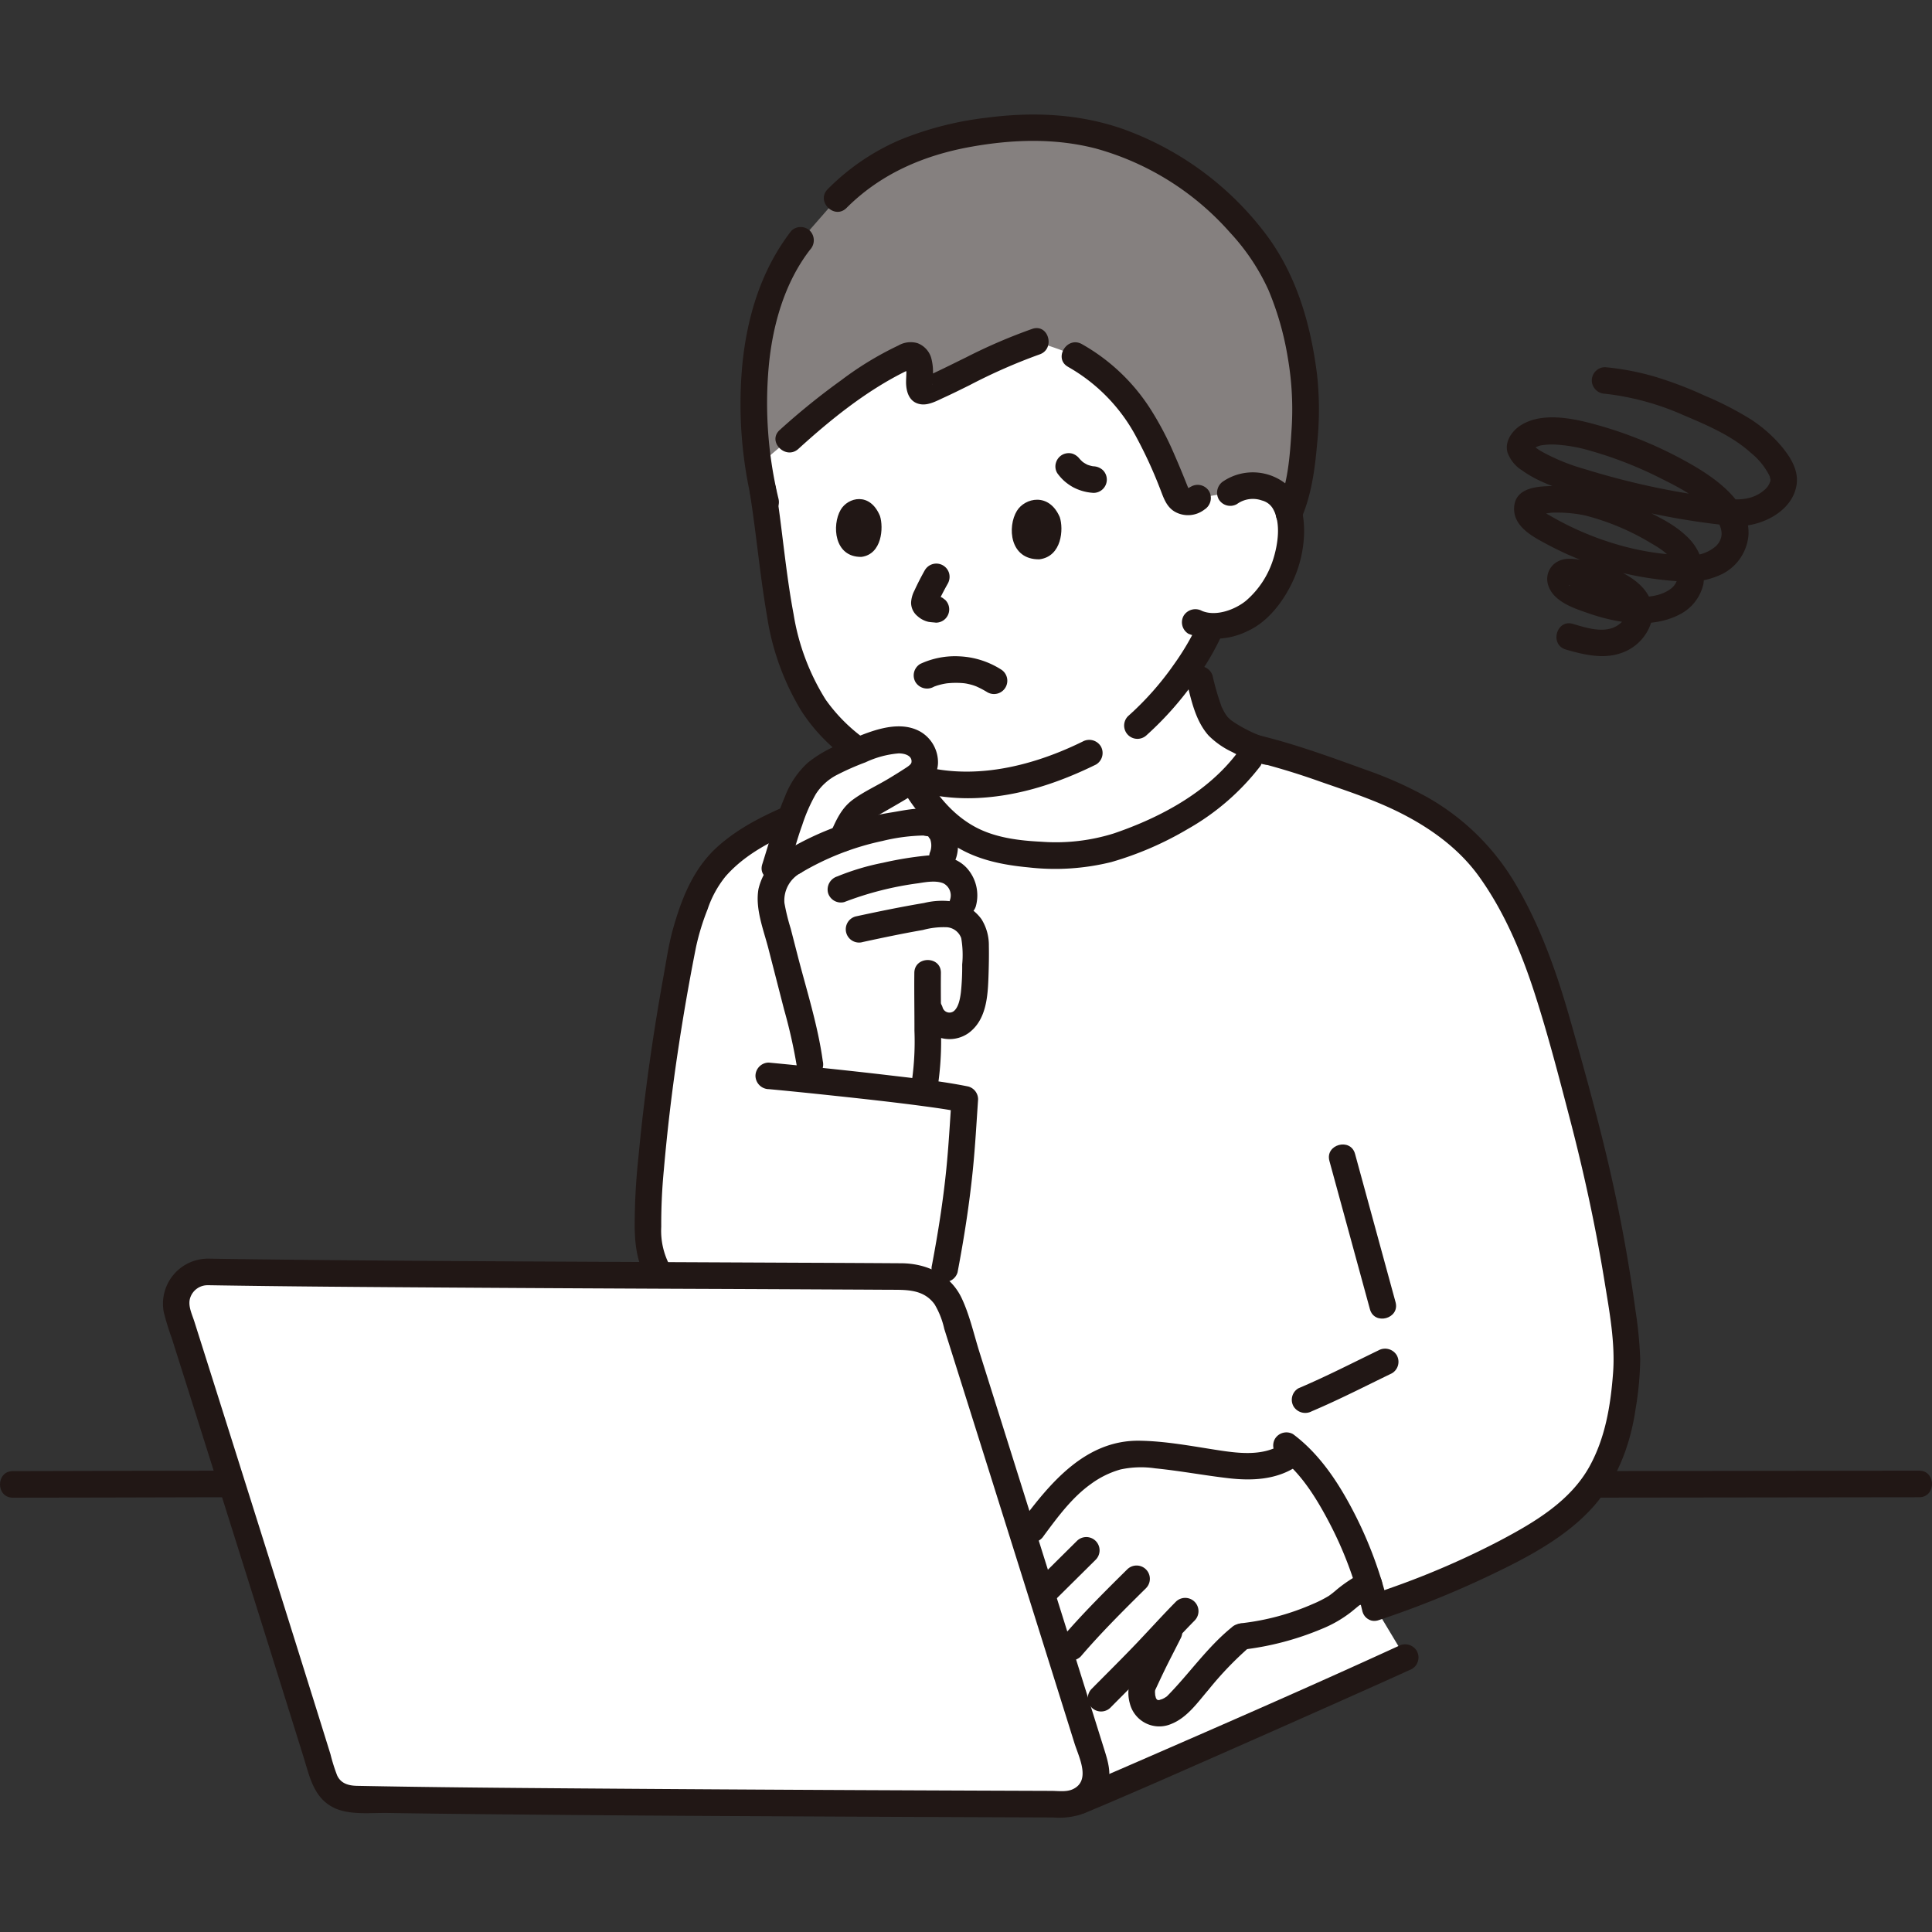 <svg xmlns="http://www.w3.org/2000/svg" width="256px" height="256px" viewBox="0 -20.69 349.005 349.005" fill="#000000"><rect x="0" y="-20.69" width="349.005" height="349.005" fill="#333333" stroke="none"/><g id="SVGRepo_bgCarrier" stroke-width="0"></g><g id="SVGRepo_tracerCarrier" stroke-linecap="round" stroke-linejoin="round"></g><g id="SVGRepo_iconCarrier"><defs><style>.a{fill:#ffffff;}.b{fill:#85807f;}.c{fill:#211715;}</style></defs><path class="a" d="M216.215,99.8q-.192-.843-.4-1.782c0-.007,1.847-3.025,2.614-4.743l.474-.929a13.038,13.038,0,0,0,6.292-1.652,17.715,17.715,0,0,0,6.484-8.061c1.558-3.363,2.146-8.965.582-12.181a6.113,6.113,0,0,0-5.168-3.363,6.772,6.772,0,0,0-4.858,1.207s5.813-31.638-42.732-35.075c-32.167-2.278-43.255,10.084-43.255,21.235a81.962,81.962,0,0,0,1.419,12.662c1.128,6.891,1.919,13.82,2.79,20.171,1.456,10.627,4.966,20.179,12.6,26.091a36.97,36.97,0,0,0,11.42,6.174c3.491,6.227,8.183,11.5,15.888,13.216,6,1.333,14.825,1.6,20.766-.354,9.02-2.966,18.719-8.157,24.5-15.969,0,0,.576-.778,1.427-1.923-2.805-1-6.095-2.879-7.138-4.157C218.511,108.637,217.7,106.309,216.215,99.8Z"></path><path class="b" d="M222.235,68.3a6.772,6.772,0,0,1,4.858-1.207,6.113,6.113,0,0,1,5.168,3.363l.689,1.414c2.4-5.4,2.822-14.63,2.946-19.11a63.792,63.792,0,0,0-2.364-15.747c-2.4-8.276-5.217-12.937-11.792-19.678-14.3-13.967-29.321-15.7-39.34-14.812C169.247,3.69,159.434,6.89,151.223,15.177l-6.588,7.541c-4.727,6.031-6.848,12.974-7.915,20.587a76.476,76.476,0,0,0,.309,20.03l5.506-4.639c5.437-4.973,14.961-12.4,21.512-15.141.768-.32,1.705.209,1.948,1.361.492,2.331-.675,5.564,1.134,5.015,3.132-.952,12.668-6.494,19.977-8.894a73.654,73.654,0,0,1,7.079,2.487,26.046,26.046,0,0,1,6.377,4.7c5.6,5.249,8.421,11.365,12.015,20.488a2.33,2.33,0,0,0,3.78.573Z"></path><path class="a" d="M194.56,304.8a5.636,5.636,0,0,0,3.206-6.887c-2.98-9.531-7.54-24.073-12.153-38.761l62.8,10.517,5.438,9.058c-7.418,3.408-46.542,20.792-58.625,25.833"></path><path class="a" d="M188.3,253.105c-1.094,1.427-2.151,2.884-3.228,4.309,3.629,11.557,7.264,23.142,10.16,32.388q3.565-3.611,7.135-7.217l2.763-2.793c2.711-2.741,4.5-4.762,6.787-7.175-1.879,3.871-2.915,5.543-5.443,11.069-.464,1.015-.278,3.5,1,4.492,1.953,1.5,4.485-.183,5.1-.827,4.328-4.51,7.477-9.069,11.669-12.413a46.1,46.1,0,0,0,16.807-5.143c.667-.363,2.684-2.15,3.311-2.579a22.37,22.37,0,0,1,2.914-1.7c-2.817-9.161-7.918-18.977-13.538-23.951-4.341,3.67-10.414,2.656-15.837,1.792q-4.473-.714-8.981-1.174a25.069,25.069,0,0,0-4.749-.161,18.316,18.316,0,0,0-10.234,4.813A43.129,43.129,0,0,0,188.3,253.105Z"></path><path class="a" d="M228.373,114.85q-.707-.183-1.413-.353c-5.534,8.906-16.079,14.713-25.829,17.919-5.941,1.954-14.766,1.687-20.766.354-8.115-1.8-12.887-7.561-16.436-14.22-14.137,5.957-22.669,8.659-29.049,12.709a23.859,23.859,0,0,0-7.22,6.94,48.735,48.735,0,0,0-4.17,11.17,379.724,379.724,0,0,0-6.29,45.21c-.255,7.019-.527,11.717,2.174,15.125,18.264.082,34.666.146,44.345.211a8.787,8.787,0,0,1,8.328,6.14c3.046,9.631,8.03,25.469,13.021,41.36,2.768-3.662,5.407-7.536,8.873-10.581a18.316,18.316,0,0,1,10.234-4.813,25.069,25.069,0,0,1,4.749.161q4.506.461,8.981,1.174c5.423.864,11.5,1.878,15.829-1.8,6.49,5.745,12.282,17.924,14.675,28.111,8.389-2.778,23.806-8.778,33.389-15.945,6.766-5.059,8.583-10.25,10.25-15.166.966-2.852,1.737-9.915,1.847-12.878.143-3.833-1.514-14.817-2.514-20.039-2.222-12.25-4.028-20.472-10.8-44.139-3.417-11.929-8.889-22.986-14.017-28.362-5.706-5.982-12.237-9.48-20.011-12.29C240.638,118.71,234.5,116.437,228.373,114.85Z"></path><path class="a" d="M209.95,120.538h0C210,120.515,210,120.512,209.95,120.538Z"></path><path class="c" d="M288.131,249.85q9.887,0,19.771-.024l31.024-.038q3.88-.006,7.761-.009c3.088,0,3.094-4.8,0-4.8q-10.14,0-20.28.024l-30.882.038q-3.7,0-7.394.009c-3.088,0-3.093,4.8,0,4.8Z"></path><path class="c" d="M2.318,249.858c11.016,0,22.031-.047,33.046-.069q2.661-.006,5.323-.01c3.088,0,3.094-4.8,0-4.8-11.151,0-22.3.046-33.453.069q-2.459.006-4.916.01c-3.088,0-3.093,4.8,0,4.8Z"></path><path class="c" d="M214.428,102.685c.791,3.264,1.59,6.919,3.9,9.5a15.114,15.114,0,0,0,4.272,2.978,23.789,23.789,0,0,0,5.589,2.2,2.4,2.4,0,0,0,1.276-4.629,16.936,16.936,0,0,1-2.435-.776c-.121-.048-.648-.275-.119-.044-.232-.1-.464-.2-.694-.31-.4-.187-.8-.383-1.194-.589a23.027,23.027,0,0,1-2.149-1.264c-.174-.118-.343-.241-.515-.362-.434-.3.408.35.029.022-.232-.2-.455-.4-.666-.623-.163-.171-.28-.5.086.13-.068-.116-.164-.223-.241-.334-.142-.207-.274-.42-.4-.638-.135-.237-.259-.481-.375-.728-.032-.068-.169-.266-.157-.346q.232.557.087.2c-.034-.086-.069-.173-.1-.26a43.476,43.476,0,0,1-1.564-5.4,2.424,2.424,0,0,0-2.953-1.676,2.451,2.451,0,0,0-1.676,2.952Z"></path><path class="c" d="M162.848,121.537a31.118,31.118,0,0,0,9.192,10.273c4.1,2.756,8.909,3.734,13.748,4.189a42.234,42.234,0,0,0,14.984-.968,59.25,59.25,0,0,0,13.828-5.985,43.639,43.639,0,0,0,13.107-11.388,2.417,2.417,0,0,0-.861-3.284,2.459,2.459,0,0,0-3.284.861c-5.4,7.2-13.986,11.774-22.346,14.625a35,35,0,0,1-13.061,1.506c-4.075-.2-8.384-.717-12.02-2.688-4-2.169-6.863-5.7-9.143-9.564-1.568-2.659-5.719-.246-4.144,2.423Z"></path><path class="c" d="M225.432,116.6a128.451,128.451,0,0,1,13.064,3.907c3.953,1.376,7.972,2.7,11.8,4.391,6.434,2.842,12.668,6.906,16.835,12.683,4.577,6.346,7.708,13.78,10.1,21.188,2.423,7.5,4.41,15.19,6.4,22.819,2.517,9.646,4.63,19.4,6.226,29.241.88,5.423,1.95,11.076,1.529,16.587-.444,5.8-1.386,11.566-4.211,16.726-3.494,6.381-10.066,10.216-16.307,13.515a149.389,149.389,0,0,1-19.324,8.39q-1.881.676-3.778,1.307c-2.917.969-1.667,5.606,1.276,4.628a172.969,172.969,0,0,0,19.134-7.633c6.929-3.261,14.513-7.073,19.666-12.889,4.323-4.878,6.695-11.238,7.617-17.623a58.4,58.4,0,0,0,.838-8.918,74.148,74.148,0,0,0-.855-8.884,288.111,288.111,0,0,0-6.118-31.559c-1.78-7.126-3.758-14.2-5.769-21.266-2.4-8.416-5.358-16.743-9.839-24.3a43.1,43.1,0,0,0-15.689-15.476,70.084,70.084,0,0,0-11.29-5.06c-4.431-1.605-8.86-3.225-13.37-4.6-2.2-.672-4.422-1.279-6.664-1.8-3.006-.7-4.288,3.927-1.276,4.628Z"></path><path class="c" d="M236.969,234.245c4.926-2.089,9.661-4.524,14.473-6.855a2.413,2.413,0,0,0,.861-3.284,2.463,2.463,0,0,0-3.284-.861c-4.812,2.331-9.546,4.766-14.473,6.855a2.4,2.4,0,0,0-.861,3.284,2.478,2.478,0,0,0,3.284.861Z"></path><path class="c" d="M240.152,189.026l7.317,26.786c.813,2.976,5.445,1.713,4.629-1.276L244.78,187.75c-.813-2.976-5.445-1.713-4.628,1.276Z"></path><path class="c" d="M231.607,240.186c-3.409,2.177-7.641,1.691-11.453,1.109-4.715-.72-9.536-1.661-14.317-1.727-9.748-.136-16.147,7.637-21.445,14.767a2.416,2.416,0,0,0,.861,3.283,2.457,2.457,0,0,0,3.284-.861c2.5-3.367,5.095-6.93,8.553-9.387a16.561,16.561,0,0,1,5.311-2.607,17.514,17.514,0,0,1,6.286-.205c4.453.442,8.844,1.278,13.286,1.789,4.128.475,8.457.282,12.057-2.016,2.6-1.657.191-5.814-2.423-4.145Z"></path><path class="c" d="M194.549,257.661l-7.34,7.277a2.4,2.4,0,0,0,3.394,3.394l7.34-7.277a2.4,2.4,0,0,0-3.394-3.394Z"></path><path class="c" d="M195.228,278.544c3.7-4.326,7.756-8.348,11.8-12.348a2.4,2.4,0,0,0-3.394-3.394c-4.048,4-8.1,8.022-11.8,12.347a2.4,2.4,0,0,0,3.394,3.395Z"></path><path class="c" d="M200.59,287.791c2.726-2.756,5.486-5.482,8.161-8.287,2.363-2.479,4.654-5.024,7.06-7.462a2.4,2.4,0,0,0-3.394-3.394c-2.407,2.438-4.7,4.983-7.06,7.462-2.675,2.805-5.435,5.531-8.161,8.287a2.4,2.4,0,0,0,3.394,3.394Z"></path><path class="c" d="M224.505,277.309a52.413,52.413,0,0,0,14.246-3.739,22.1,22.1,0,0,0,5.34-3.072c.33-.267.656-.538.983-.806q.242-.2.484-.393c.309-.246-.269.19-.039.031a25.764,25.764,0,0,1,2.99-1.752,2.4,2.4,0,0,0-2.422-4.144,24.915,24.915,0,0,0-4.619,3.038,16.934,16.934,0,0,1-1.429,1.129,22.087,22.087,0,0,1-2.929,1.481,44.384,44.384,0,0,1-12.605,3.427,2.478,2.478,0,0,0-2.4,2.4,2.415,2.415,0,0,0,2.4,2.4Z"></path><path class="c" d="M231.17,242.533c3.867,2.885,6.682,7.51,8.922,11.766a68.468,68.468,0,0,1,6,16c.716,3,5.345,1.732,4.628-1.276a73.491,73.491,0,0,0-6.673-17.505c-2.641-4.942-5.923-9.752-10.457-13.134a2.415,2.415,0,0,0-3.284.861,2.457,2.457,0,0,0,.861,3.283Z"></path><path class="c" d="M209.122,272.866c-.981,1.958-2,3.9-2.96,5.866a40.545,40.545,0,0,0-2.032,4.384,6.955,6.955,0,0,0-.033,3.9,5.48,5.48,0,0,0,7.5,3.708c2.884-1.146,4.785-3.929,6.747-6.209a61.246,61.246,0,0,1,7.526-7.816,2.416,2.416,0,0,0,0-3.394,2.456,2.456,0,0,0-3.394,0c-4.423,3.6-7.649,8.356-11.631,12.39-.062.063-.4.326-.136.131.288-.209-.312.184-.379.222-.113.064-.571.27-.219.133-.141.055-.713.219-.584.2a.585.585,0,0,1-.609-.11c.233.137-.134-.228.081.1a3.576,3.576,0,0,1-.211-.371c.112.221.045.153,0-.038-.05-.217-.116-.428-.153-.648.078.455.016-.172.008-.325,0-.1.02-.2.011-.3.005.053-.119.4-.026.178.032-.074.031-.171.057-.248.12-.352-.109.215.075-.177.532-1.13,1.055-2.264,1.6-3.386.942-1.932,1.943-3.834,2.906-5.756a2.459,2.459,0,0,0-.861-3.283,2.423,2.423,0,0,0-3.284.861Z"></path><path class="c" d="M207.154,112.089a58.739,58.739,0,0,0,8.86-10.052,47.8,47.8,0,0,0,4.487-7.551,2.47,2.47,0,0,0-.861-3.283,2.418,2.418,0,0,0-3.283.861,47.523,47.523,0,0,1-4.327,7.32,53.569,53.569,0,0,1-8.27,9.311,2.4,2.4,0,0,0,3.394,3.394Z"></path><path class="c" d="M142.938,21.021c-5.38,6.954-7.931,15.3-8.822,23.969A76.9,76.9,0,0,0,136,70.671c.728,3,5.358,1.73,4.628-1.276a73.585,73.585,0,0,1-1.776-23.7c.667-7.489,2.825-15.26,7.484-21.281a2.481,2.481,0,0,0,0-3.394,2.417,2.417,0,0,0-3.4,0Z"></path><path class="c" d="M234.909,73.33c1.973-4.356,2.616-9.181,3.025-13.906a58.612,58.612,0,0,0-.023-12.5c-1.187-9.362-3.842-18.463-9.744-25.97A56.019,56.019,0,0,0,202.59,2.519C194.709-.171,186.511-.5,178.314.565a59.36,59.36,0,0,0-15.862,4.068,41.339,41.339,0,0,0-12.926,8.847c-2.187,2.187,1.206,5.582,3.394,3.394,6.2-6.2,13.988-9.532,22.537-11.057,7.539-1.344,15.189-1.586,22.574.343A50.089,50.089,0,0,1,222.2,21.321a38.781,38.781,0,0,1,6.919,10.335,53.763,53.763,0,0,1,3.515,12.276,54.765,54.765,0,0,1,.662,13.262c-.285,4.523-.644,9.537-2.536,13.713a2.472,2.472,0,0,0,.861,3.284,2.42,2.42,0,0,0,3.284-.861Z"></path><path class="c" d="M195.572,113.272c-10.385,5.107-22.775,7.781-33.719,2.712a30.312,30.312,0,0,1-12.7-10.29,41.459,41.459,0,0,1-5.8-15.457c-1.436-7.609-2.036-15.381-3.247-23.03a2.417,2.417,0,0,0-2.952-1.677,2.46,2.46,0,0,0-1.677,2.953c1.16,7.325,1.8,14.738,3.069,22.044a46.32,46.32,0,0,0,6.169,17.136c6.731,10.5,19.506,16.376,31.811,15.805,7.581-.352,14.7-2.724,21.47-6.052a2.423,2.423,0,0,0,.861-3.283,2.45,2.45,0,0,0-3.284-.861Z"></path><path class="c" d="M223.446,70.369a4.893,4.893,0,0,1,4.524-.646,3.194,3.194,0,0,1,2.071,1.657c1.363,2.523.8,6.283-.035,8.933a16.341,16.341,0,0,1-4.867,7.468c-1.918,1.609-5.446,2.977-8.022,1.878a2.481,2.481,0,0,0-3.284.861,2.416,2.416,0,0,0,.861,3.283,13.289,13.289,0,0,0,10.838-.573c3.121-1.45,5.6-4.428,7.228-7.391a22.121,22.121,0,0,0,2.8-9.722c.143-3.1-.4-6.573-2.664-8.872a9.616,9.616,0,0,0-11.874-1.021,2.467,2.467,0,0,0-.861,3.284,2.422,2.422,0,0,0,3.284.861Z"></path><path class="c" d="M191.441,72.727c.712,2.139.393,7.1-3.679,7.619-5.4.089-5.818-5.9-4.066-8.754C185.13,69.252,189.48,68.194,191.441,72.727Z"></path><path class="c" d="M158.966,72.528c.659,2.077.379,6.894-3.355,7.382-4.949.072-5.354-5.735-3.754-8.5C153.167,69.14,157.154,68.125,158.966,72.528Z"></path><path class="c" d="M167.066,82.307c-.674,1.206-1.31,2.434-1.882,3.691a5.267,5.267,0,0,0-.6,2.136,3.132,3.132,0,0,0,1.151,2.47,4.42,4.42,0,0,0,1.931,1.026c.47.092.934.1,1.4.16a2.388,2.388,0,0,0,1.7-.7,2.4,2.4,0,0,0,0-3.394l-.485-.375a2.4,2.4,0,0,0-1.212-.328c-.211-.025-.424-.027-.635-.053l.638.086a2.239,2.239,0,0,1-.545-.151l.574.242a2.583,2.583,0,0,1-.458-.279l.486.375a2.758,2.758,0,0,1-.3-.273l.376.485a.63.63,0,0,1-.081-.128l.242.573a1.057,1.057,0,0,1-.061-.215l.085.638a1.528,1.528,0,0,1,.008-.317l-.085.638a2.8,2.8,0,0,1,.175-.572l-.242.573c.578-1.329,1.261-2.617,1.968-3.882a2.5,2.5,0,0,0,.242-1.849,2.4,2.4,0,0,0-4.387-.574Z"></path><path class="c" d="M192.973,45.6a31.561,31.561,0,0,1,12.363,12.785,80.965,80.965,0,0,1,4.11,8.917c.672,1.667,1.125,3.474,2.778,4.447a4.854,4.854,0,0,0,5.345-.386,2.474,2.474,0,0,0,.861-3.284,2.418,2.418,0,0,0-3.284-.861c-.028.021-.713.341-.453.421.15.046-.051-.194-.131-.394-.164-.406-.324-.813-.488-1.219-.641-1.59-1.3-3.174-1.991-4.743a56.71,56.71,0,0,0-4.017-7.7A35.227,35.227,0,0,0,195.4,41.452c-2.722-1.46-5.149,2.682-2.423,4.145Z"></path><path class="c" d="M144.232,60.393c5.819-5.3,12.266-10.5,19.355-14a9.59,9.59,0,0,0,1.127-.53c.6-.411-.239.038-.512-.039l-.534-.37.013.1a4.561,4.561,0,0,0,.048.962c0,.523-.038,1.045-.052,1.567-.052,1.906.522,3.989,2.725,4.265,1.427.18,2.935-.683,4.191-1.255,1.538-.7,3.05-1.459,4.566-2.206a101.08,101.08,0,0,1,12.608-5.544c2.917-.971,1.667-5.608-1.276-4.629a98.077,98.077,0,0,0-11.973,5.154c-1.706.833-3.4,1.686-5.116,2.5-.627.3-1.257.6-1.894.873-.448.194-.12.049-.027.011-.12.048-.24.1-.362.143a3.3,3.3,0,0,0-.331.121c-.074.026-.149.051-.225.074q-1.23.358,1.925,1.282c-.125-.013.062-.509-.012.012a4.5,4.5,0,0,0-.006-.52c0-.4.031-.8.044-1.2a9.457,9.457,0,0,0-.31-3.246,4.084,4.084,0,0,0-2.47-2.62,4.424,4.424,0,0,0-3.443.421,58.8,58.8,0,0,0-10.31,6.265A126.183,126.183,0,0,0,140.838,57c-2.288,2.086,1.115,5.472,3.394,3.394Z"></path><path class="c" d="M195.86,306.872c7.83-3.27,15.592-6.7,23.358-10.121q13.451-5.918,26.866-11.912c3-1.339,5.993-2.674,8.974-4.043a2.418,2.418,0,0,0,.861-3.283,2.455,2.455,0,0,0-3.283-.861c-15.65,7.186-31.447,14.072-47.236,20.944q-3.173,1.381-6.351,2.749-1.328.57-2.658,1.136c-.2.084-1.359.575-.761.323l-1.046.439a2.48,2.48,0,0,0-1.676,2.952,2.415,2.415,0,0,0,2.952,1.677Z"></path><path class="a" d="M37.551,209.075c30.788.512,101.072.672,126.168.84a8.787,8.787,0,0,1,8.328,6.14c5.972,18.886,19.4,61.641,25.719,81.855a5.633,5.633,0,0,1-5.4,7.317c-27.195-.1-100.463-.36-128.632-.93a5.621,5.621,0,0,1-5.264-3.963C52.916,282.37,38.652,237.1,32.08,216.423A5.639,5.639,0,0,1,37.551,209.075Z"></path><path class="c" d="M37.551,211.475c14.38.238,28.762.331,43.143.423q25.2.164,50.4.257,10.6.047,21.2.1,4.14.02,8.28.044c3.068.018,6.221-.167,8.25,2.621a14.961,14.961,0,0,1,1.752,4.443q.708,2.239,1.414,4.479,1.686,5.345,3.369,10.692,3.911,12.424,7.813,24.851,3.846,12.245,7.685,24.491,1.62,5.164,3.236,10.329c.776,2.481,3.053,6.784-.324,8.328-1.138.52-2.6.294-3.829.289l-3.975-.014-9.171-.034q-10.962-.042-21.926-.092-24.94-.115-49.881-.3c-13.491-.1-26.983-.206-40.472-.469-1.5-.029-2.927-.386-3.616-1.89a31.941,31.941,0,0,1-1.2-3.821q-1.446-4.653-2.9-9.3-3.63-11.616-7.285-23.226-7.175-22.82-14.4-45.621c-.421-1.327-1.2-2.86-.773-4.241a3.289,3.289,0,0,1,3.211-2.334c3.086-.04,3.095-4.84,0-4.8a8.135,8.135,0,0,0-7.955,9.717,46.917,46.917,0,0,0,1.424,4.621q.786,2.478,1.571,4.956,3.755,11.855,7.491,23.714,7.405,23.495,14.747,47.008c1.1,3.547,1.849,7.463,5.562,9.211,2.807,1.321,6.541.858,9.591.905q10.267.162,20.537.249,25.368.246,50.736.355,22.467.117,44.935.194l4.052.015a13.22,13.22,0,0,0,5.08-.562,8.142,8.142,0,0,0,4.779-5.2c.652-2.148.116-4.154-.528-6.212q-3.467-11.084-6.945-22.163-7.822-24.933-15.674-49.858c-1.014-3.215-1.781-6.721-3.215-9.776-2.032-4.33-6.346-6.314-10.931-6.343q-8.968-.058-17.936-.093-24.9-.112-49.8-.233C78.886,207.1,62.694,207,46.5,206.8q-4.476-.054-8.952-.127C34.461,206.624,34.46,211.424,37.551,211.475Z"></path><path class="c" d="M168.662,103.387a1.762,1.762,0,0,0,.271-.129c0,.047-.5.188-.14.064.2-.07.408-.146.617-.208a11.918,11.918,0,0,1,1.434-.331c.065-.011.468-.077.126-.024s.067-.006.133-.013q.366-.037.734-.059a15.551,15.551,0,0,1,1.572-.008c.243.012.486.029.728.053a1.38,1.38,0,0,0,.358.04c-.131.03-.439-.071-.111-.009a12.222,12.222,0,0,1,1.321.308c.2.063.4.137.6.211.427.157-.215-.108.057.023.122.06.248.112.371.171a17.107,17.107,0,0,1,1.62.879,2.4,2.4,0,0,0,2.423-4.145,15.266,15.266,0,0,0-7.367-2.331,14.861,14.861,0,0,0-7.17,1.363,2.414,2.414,0,0,0-.861,3.284,2.462,2.462,0,0,0,3.284.861Z"></path><path class="c" d="M197.532,63.542c-.14-.009-.278-.022-.417-.039l.638.086a6.275,6.275,0,0,1-1.607-.442l.573.242a6.439,6.439,0,0,1-1.376-.813l.485.375a6.22,6.22,0,0,1-1.032-1.032l.375.486-.042-.055a2.677,2.677,0,0,0-1.434-1.1,2.454,2.454,0,0,0-1.85.242,2.425,2.425,0,0,0-1.1,1.434,2.315,2.315,0,0,0,.242,1.849,8.75,8.75,0,0,0,1.288,1.442,9.133,9.133,0,0,0,1.553,1.094,8.929,8.929,0,0,0,3.707,1.034,2.4,2.4,0,0,0,1.7-4.1,2.63,2.63,0,0,0-1.7-.7Z"></path><path class="c" d="M147.532,122.625c-6.233,2.52-12.768,5.041-17.851,9.584-4.377,3.912-6.506,9.258-8.076,14.8-.8,2.817-1.223,5.762-1.744,8.639q-.9,4.974-1.68,9.97c-1.168,7.517-2.132,15.068-2.845,22.642a117.737,117.737,0,0,0-.685,12.676c.044,3.163.411,6.406,2.075,9.166,1.593,2.643,5.745.233,4.144-2.422a13.312,13.312,0,0,1-1.419-6.744,101.886,101.886,0,0,1,.466-10.26q.922-10.62,2.5-21.17,1.425-9.6,3.318-19.126a42.816,42.816,0,0,1,2.086-6.806,18.964,18.964,0,0,1,3.256-5.957c4.579-5.221,11.458-7.823,17.735-10.361a2.475,2.475,0,0,0,1.676-2.952,2.416,2.416,0,0,0-2.952-1.676Z"></path><path class="a" d="M174.658,145.94a6.594,6.594,0,0,0-1.683-1.04l.975-2.464a5.071,5.071,0,0,0-1.093-4.725,5.251,5.251,0,0,0-3.648-1.479l1.055-2.206a5.793,5.793,0,0,0,0-3.974A5.138,5.138,0,0,0,169,128.3a6.317,6.317,0,0,0-3.292-.422,54.79,54.79,0,0,0-13.516,2.884,30.618,30.618,0,0,1,1.607-3.332c.831-1.416,2.342-2.182,3.737-2.959,2.65-1.48,5.365-3.087,7.9-4.758A3.3,3.3,0,0,0,166.486,115a3.538,3.538,0,0,0-2.491-1.82c-2.337-.566-5.328.351-8,1.415-2.64,1.054-6.552,2.481-8.681,4.471-2.544,2.374-3.545,5.557-4.716,8.665-.649,1.714-2.022,6.578-2.586,8.335l-.692,4.091a8.364,8.364,0,0,0,.15,3.482q2.557,9.874,5.09,19.762a70.493,70.493,0,0,1,1.757,8.239l.05,2.758c6.007.614,14.136,1.492,20.422,2.328.177-.973.311-1.727.328-1.882.18-1.479.34-3.959.4-5.439.076-1.913.069-4.973.053-7.937l.382.452a3.752,3.752,0,0,0,5.07,2.406,5.25,5.25,0,0,0,2.5-3.329,20.127,20.127,0,0,0,.6-4.451c.107-2.547.092-4.332.1-7.046A4.588,4.588,0,0,0,174.658,145.94Z"></path><path class="c" d="M142.327,136.7c.881-2.771,1.588-5.6,2.587-8.335a29.909,29.909,0,0,1,2.449-5.593,9.906,9.906,0,0,1,3.94-3.537,46.8,46.8,0,0,1,5.032-2.211,17.408,17.408,0,0,1,5.994-1.618c1.064-.012,2.5.39,2.322,1.619-.051.348-.548.693-1,.989q-1.548,1.007-3.133,1.956c-2.108,1.271-4.434,2.323-6.421,3.776-2.044,1.494-2.974,3.556-3.975,5.8a2.475,2.475,0,0,0,.861,3.284,2.417,2.417,0,0,0,3.283-.861c.443-1,.862-2,1.394-2.954a5.064,5.064,0,0,1,2.115-1.932c2.387-1.385,4.8-2.712,7.137-4.185,2.2-1.386,4.422-2.86,4.532-5.729a6.427,6.427,0,0,0-3.139-5.663c-4.418-2.536-10.3.426-14.467,2.195a22.255,22.255,0,0,0-5.972,3.442,16.142,16.142,0,0,0-4.057,6.025c-1.7,3.985-2.8,8.135-4.107,12.253-.938,2.95,3.695,4.213,4.629,1.276Z"></path><path class="c" d="M138.866,176.056c3.966.368,7.929.776,11.89,1.2,5.311.564,11.155,1.212,16.121,1.882,2.262.305,4.531.619,6.768,1.074l-1.762-2.314c-.284,4.19-.515,8.382-.932,12.562-.583,5.842-1.509,11.638-2.6,17.405a2.463,2.463,0,0,0,1.676,2.952,2.422,2.422,0,0,0,2.953-1.676c1.156-6.084,2.12-12.207,2.745-18.37.434-4.282.672-8.579.963-12.873a2.407,2.407,0,0,0-1.762-2.314c-4.68-.954-9.47-1.455-14.209-2.016-5.423-.642-10.853-1.22-16.286-1.766q-2.779-.279-5.56-.542a2.417,2.417,0,0,0-2.4,2.4,2.451,2.451,0,0,0,2.4,2.4Z"></path><path class="c" d="M144.677,136.984a48.629,48.629,0,0,1,14.758-5.764,33.841,33.841,0,0,1,7.345-.979,9.1,9.1,0,0,0,1.159.165c-.3.049-.3-.377-.291-.091,0,.112.369.548.4.63a3.339,3.339,0,0,1-.1,2.443,2.415,2.415,0,0,0,1.676,2.952,2.462,2.462,0,0,0,2.953-1.676c1.124-2.734.216-6.8-2.369-8.436-2.528-1.595-6.5-.575-9.208-.152a53.267,53.267,0,0,0-18.748,6.764c-2.664,1.56-.251,5.711,2.423,4.144Z"></path><path class="c" d="M152.526,142.26a58.548,58.548,0,0,1,13.4-3.4c1.435-.235,3.247-.531,4.527.038a2.459,2.459,0,0,1,1.184,2.9c-.993,2.932,3.642,4.191,4.628,1.276a7.364,7.364,0,0,0-1.71-7.06c-1.808-1.872-4.508-2.35-7.007-2.161a63.923,63.923,0,0,0-8.046,1.311,44.233,44.233,0,0,0-8.251,2.467,2.481,2.481,0,0,0-1.676,2.952,2.415,2.415,0,0,0,2.952,1.677Z"></path><path class="c" d="M155.822,149.488c3.624-.787,7.254-1.546,10.909-2.184a14.107,14.107,0,0,1,4.361-.49,2.988,2.988,0,0,1,2.546,1.959,17.8,17.8,0,0,1,.175,4.763,43.68,43.68,0,0,1-.237,5.077c-.145,1.1-.4,2.6-1.24,3.323a1.291,1.291,0,0,1-2.064-.657,2.471,2.471,0,0,0-2.953-1.676,2.418,2.418,0,0,0-1.676,2.952,6.439,6.439,0,0,0,3.726,4.06A5.957,5.957,0,0,0,175,165.9c3.16-2.343,3.439-6.537,3.563-10.153.064-1.857.106-3.728.068-5.586a8.83,8.83,0,0,0-1.341-4.821,8.11,8.11,0,0,0-4.613-3.081,13.628,13.628,0,0,0-5.73.166c-4.156.7-8.282,1.545-12.4,2.439a2.4,2.4,0,1,0,1.276,4.628Z"></path><path class="c" d="M169.187,176.927a55.716,55.716,0,0,0,.8-11.161c.014-3.571-.057-7.142-.018-10.713.033-3.09-4.767-3.092-4.8,0-.038,3.473.029,6.948.019,10.421a50.6,50.6,0,0,1-.626,10.177,2.458,2.458,0,0,0,1.677,2.952,2.424,2.424,0,0,0,2.952-1.676Z"></path><path class="c" d="M142.254,132.841a11.217,11.217,0,0,0-5.231,7.025c-.649,3.575.91,7.393,1.79,10.815q1.41,5.484,2.82,10.969A94.337,94.337,0,0,1,144,172.275a2.415,2.415,0,0,0,2.952,1.677A2.465,2.465,0,0,0,148.632,171c-.889-6.49-2.949-12.877-4.578-19.211q-.612-2.383-1.226-4.767a37.348,37.348,0,0,1-1.126-4.6,5.648,5.648,0,0,1,2.974-5.439c2.6-1.647.2-5.8-2.422-4.144Z"></path><path class="c" d="M282.845,96.638c3.163.925,6.738,1.788,9.97.655a8.525,8.525,0,0,0,5.579-5.943c1.45-6.747-7.276-10.054-12.472-10.849-1.434-.219-3.042-.509-4.4.177a3.573,3.573,0,0,0-1.895,4.187c.863,3.111,4.666,4.317,7.364,5.248,5.1,1.763,11.371,2.809,16.389.214a8.171,8.171,0,0,0,4.323-5.485,9.717,9.717,0,0,0-3.129-8.754c-2.207-2.1-5.029-3.437-7.733-4.77a45.4,45.4,0,0,0-7.886-3.188,29.279,29.279,0,0,0-7.94-1.021c-2.869.015-7.367.071-7.5,3.964-.111,3.166,2.968,4.959,5.373,6.258a64.289,64.289,0,0,0,7.7,3.548,60.464,60.464,0,0,0,16.321,3.413,14.42,14.42,0,0,0,8.312-1.345,8.692,8.692,0,0,0,4.633-6.984c.335-5.772-5.736-10.1-10.108-12.637a74.538,74.538,0,0,0-16.573-7.063c-4.272-1.226-10.253-2.7-14.356-.188-1.645,1.006-3.043,2.952-2.5,4.949a6.348,6.348,0,0,0,2.646,3.265c2.827,2.056,6.405,3.212,9.7,4.271a129.488,129.488,0,0,0,13.863,3.534A135.5,135.5,0,0,0,312.9,74.317c4.654.435,10.839-2.323,11.639-7.407.4-2.58-1.011-4.872-2.575-6.8a25.206,25.206,0,0,0-5.651-5.025,59.526,59.526,0,0,0-8.357-4.3,69.542,69.542,0,0,0-9.1-3.456,47.911,47.911,0,0,0-8.908-1.691,2.418,2.418,0,0,0-2.4,2.4,2.451,2.451,0,0,0,2.4,2.4,48.176,48.176,0,0,1,14.114,3.845c4.2,1.78,8.784,3.718,12.2,6.813a12.632,12.632,0,0,1,3.434,4.267,3.953,3.953,0,0,0,.164.65c-.078-.223,0-.026-.055.2a3.332,3.332,0,0,1-1.136,1.656c-2.67,2.286-6.1,1.676-9.282,1.247a138.055,138.055,0,0,1-23.015-5.039,36.758,36.758,0,0,1-7.772-3.14c-.245-.141-.486-.288-.722-.443-.072-.047-.67-.478-.379-.253s-.25-.22-.333-.3-.5-.586-.247-.24c.259.363-.066-.13-.111-.236,0-.009.227.619.136.29-.06-.216.048-.229.035.356.006-.3-.038-.425-.161.628a1.472,1.472,0,0,1,.212-.363c-.233.164.2-.146.2-.149a3.459,3.459,0,0,1,1.439-.506,12.406,12.406,0,0,1,2.279-.1,27.351,27.351,0,0,1,5.979,1.015,71.323,71.323,0,0,1,13.339,5.214c3.568,1.772,7.55,3.863,9.8,7.271,1.08,1.635,1.428,3.374-.121,4.873a6.893,6.893,0,0,1-4.687,1.646,48.319,48.319,0,0,1-13.219-2A54.206,54.206,0,0,1,280,72.459a7.017,7.017,0,0,1-1.053-.654c-.027-.022-.631-.679-.633-.679l0,.041a1.309,1.309,0,0,1-.461.9c.036.028.147-.034.178-.015a7.935,7.935,0,0,0,2.171-.128,24.971,24.971,0,0,1,6.118.495,44.236,44.236,0,0,1,12.111,5.121c1.88,1.071,3.817,2.421,4.483,4.589a3.116,3.116,0,0,1-1.178,3.6c-3.117,2.228-7.853,1.342-11.277.424a31.627,31.627,0,0,1-3.465-1.142q-.772-.306-1.519-.668c-.069-.034-1.3-.86-1.275-.866-.108.026-.152,1.122-.279,1.283-.513.649-.765.171-.235.286.445.1.94.078,1.394.151a20.515,20.515,0,0,1,3.753.987c1.51.547,4.35,1.576,4.86,3.314.442,1.5-1.231,2.86-2.485,3.276-2.268.752-4.895-.126-7.079-.764-2.971-.869-4.24,3.762-1.276,4.628Z"></path></g></svg>